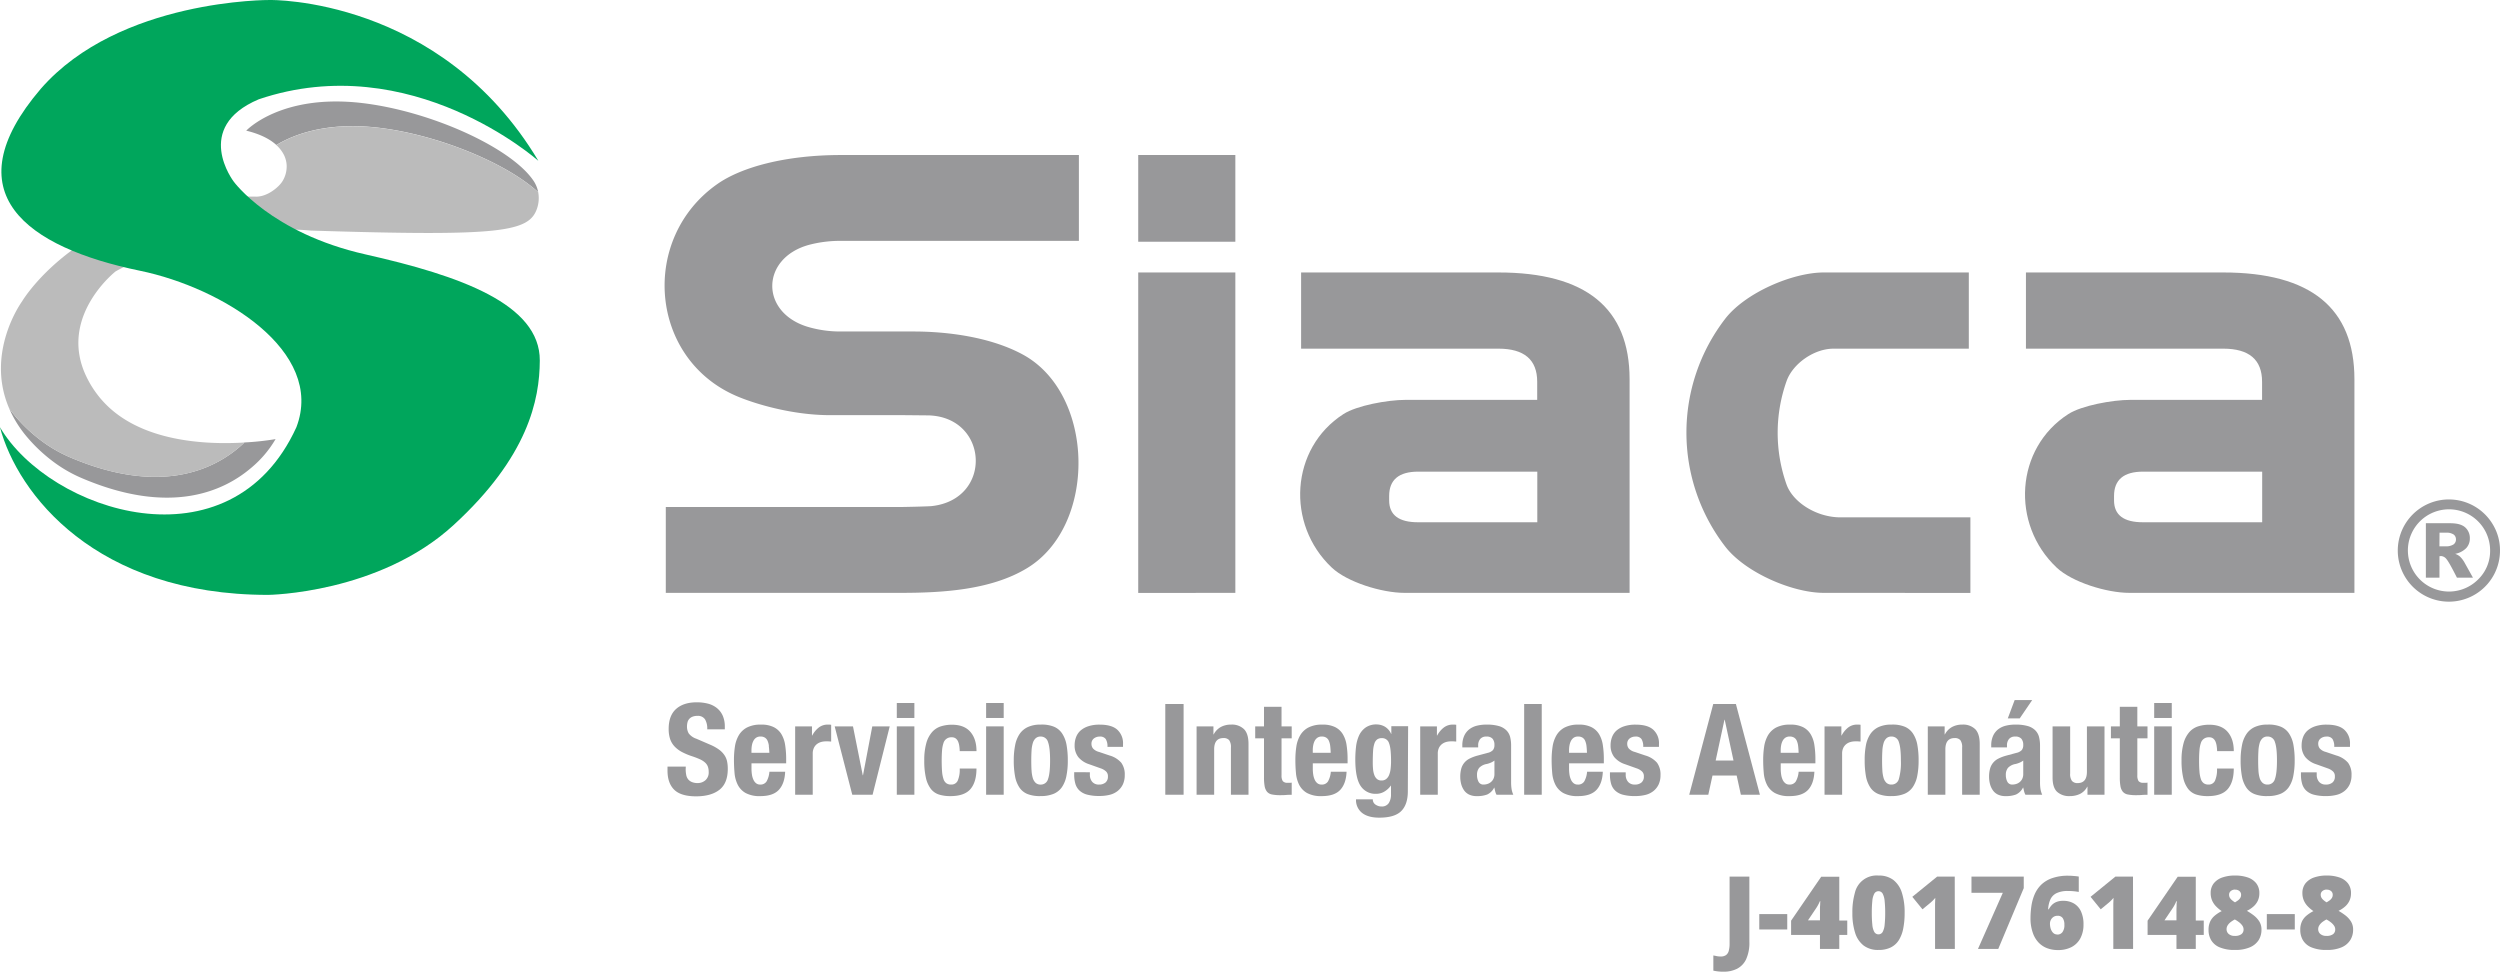 <svg xmlns="http://www.w3.org/2000/svg" viewBox="0 0 1137.74 442.21"><defs><style>.cls-1{fill:#98989a;}.cls-2{fill:#bbb;}.cls-3{fill:#00a65c;}</style></defs><g id="Layer_2" data-name="Layer 2"><g id="Layer_1-2" data-name="Layer 1"><path class="cls-1" d="M244.93,87.46c-14.41-13.23-45.61-26.18-72.81-29.36-23.72-2.76-38.68,3.25-46.35,7.89-2.77-2.54-7.08-4.91-13.71-6.53,0,0,15.72-16.87,52.61-12.58,31.19,3.64,67.65,20.16,78,35.19A13.94,13.94,0,0,1,244.93,87.46Z"/><path class="cls-1" d="M125.42,199.83a49.56,49.56,0,0,1-11,13c-12.56,10.77-36.71,21.83-76.63,5a62.54,62.54,0,0,1-14.13-8.16A72.26,72.26,0,0,1,12.6,199.23a52,52,0,0,1-8.44-13.4c.93,1.32,2,2.63,3.09,3.95A72.26,72.26,0,0,0,18.32,200.2a62.92,62.92,0,0,0,14.13,8.16c39.92,16.84,64.07,5.78,76.63-5,.76-.66,1.48-1.31,2.15-2A122,122,0,0,0,125.42,199.83Z"/><path class="cls-2" d="M244.44,94.77c-3.63,10.79-15.78,12.93-102.93,10.16-49.18-4.3-88.9,18.58-88.9,18.58s-25,19.57-14.26,45.73a46.39,46.39,0,0,0,5.95,10.3c.75,1,1.52,1.94,2.35,2.84,16.7,18.69,46.81,20.09,64.58,19-.67.65-1.39,1.3-2.15,2-12.56,10.77-36.71,21.83-76.63,5a62.92,62.92,0,0,1-14.13-8.16A72.26,72.26,0,0,1,7.25,189.78c-1.13-1.32-2.16-2.63-3.09-3.95-11-25.55,5.84-48.61,5.84-48.61S38.6,88.34,116.64,89.49c5.14,0,10.28-4.37,11.9-7a12.78,12.78,0,0,0,1.91-7.37v0a12.1,12.1,0,0,0-1.11-4.38,15.37,15.37,0,0,0-3.57-4.7c7.67-4.64,22.63-10.65,46.35-7.89,24.22,2.83,51.61,13.41,67.49,25a59.92,59.92,0,0,1,5.32,4.33A14.56,14.56,0,0,1,244.44,94.77Z"/><path class="cls-3" d="M245,73.19s-57.8-51.5-127.24-28C87.48,58,106.35,82.62,106.35,82.62s16.93,23.46,60,33.16,79.44,22.59,79.31,48.32c-.08,17.76-5.27,43.74-39.29,74.9s-84.33,31.73-84.33,31.73c-78.62,0-114-46-122.07-76.33,22.58,38.47,104.92,65.75,134.93,0,13.16-34.59-33.73-63.47-71.18-71.18C12.11,112.57-22.07,87.91,18.58,40.39,54.32-.57,122.85,0,122.85,0S200.4-1.43,245,73.19Z"/><path class="cls-1" d="M303,269.81V230.74H409.62c1.4,0,12.7-.24,14.39-.42,27.92-3.08,26-40.53-1.47-41.28-.81,0-11.34-.11-12.06-.11h-32.8c-17.61,0-34.94-5.4-42.8-8.83-39.46-17.21-43.67-71.66-8.41-96.35,11-7.71,31-13.2,56.32-13.2H491v39.07H382.79a55.4,55.4,0,0,0-14.65,1.82c-21.82,6-22.38,30.49-.8,37.22a51.91,51.91,0,0,0,15.45,2.2h32.8c16,0,35.42,2.61,49.94,10.52,32.88,17.9,33.89,77.85,1.84,97.21-16.5,10-38.72,11.22-57.75,11.22Z"/><path class="cls-1" d="M518,110V70.55H562.2V110Zm0,159.85V124H562.2V269.81Z"/><path class="cls-1" d="M830,269.81c-14.22,0-35.69-9.2-44.86-21.07a84.94,84.94,0,0,1,0-103.68C794.34,133.19,815.81,124,830,124h66v34.68H834.4c-8.85,0-18.5,6.83-21.32,14.71a70.5,70.5,0,0,0-.05,47.06c2.82,8,13.46,15,24.62,15h59.07v34.39Z"/><path class="cls-1" d="M639.2,269.81c-10.38,0-26.13-4.9-33.13-11.52-20.92-19.75-18.88-54.27,5.32-69.84,6-3.89,20.13-6.47,28.18-6.47h60v-8.25q0-15.06-17.68-15.06H592.13V124h89.81q59.67,0,59.68,48.61v97.21Zm60.42-55.17H645.46q-13.26,0-13.26,11.09v2q0,10,13.26,9.95h54.16Z"/><path class="cls-1" d="M969.09,269.81c-10.38,0-26.13-4.9-33.13-11.52C915,238.54,917.08,204,941.28,188.45c6-3.89,20.13-6.47,28.18-6.47h60v-8.25q0-15.06-17.68-15.06H922V124h89.81q59.67,0,59.68,48.61v97.21Zm60.42-55.17H975.35q-13.26,0-13.26,11.09v2q0,10,13.26,9.95h54.16Z"/><path class="cls-1" d="M312.05,350a13.31,13.31,0,0,0,.24,2.63,4.57,4.57,0,0,0,.86,2,4.27,4.27,0,0,0,1.71,1.27,6.76,6.76,0,0,0,2.69.47,5.32,5.32,0,0,0,3.44-1.25,4.66,4.66,0,0,0,1.53-3.84,6.64,6.64,0,0,0-.38-2.4,4.66,4.66,0,0,0-1.24-1.82,9.08,9.08,0,0,0-2.28-1.48,35.54,35.54,0,0,0-3.5-1.36,29.64,29.64,0,0,1-4.8-2,12.82,12.82,0,0,1-3.38-2.57,9.31,9.31,0,0,1-2-3.41,14.58,14.58,0,0,1-.63-4.49q0-6.12,3.41-9.13t9.37-3a20.05,20.05,0,0,1,5.11.61,10.77,10.77,0,0,1,4.05,2,9.3,9.3,0,0,1,2.66,3.47,12.19,12.19,0,0,1,.95,5.06v1.16h-8a8.22,8.22,0,0,0-1-4.54,3.83,3.83,0,0,0-3.47-1.59,5.79,5.79,0,0,0-2.31.41,3.74,3.74,0,0,0-1.47,1.07,3.54,3.54,0,0,0-.75,1.53,7.56,7.56,0,0,0-.21,1.79,6,6,0,0,0,.81,3.21,7.24,7.24,0,0,0,3.47,2.4l6.42,2.77a20,20,0,0,1,3.87,2.17,10.2,10.2,0,0,1,2.4,2.43,8.05,8.05,0,0,1,1.25,2.86,16.14,16.14,0,0,1,.34,3.47q0,6.54-3.78,9.51t-10.56,3q-7.05,0-10.09-3.06t-3-8.79v-1.68h8.32Z"/><path class="cls-1" d="M342,349.82a18.11,18.11,0,0,0,.2,2.69,8.46,8.46,0,0,0,.67,2.31,4.21,4.21,0,0,0,1.21,1.62,2.82,2.82,0,0,0,1.85.61,3.24,3.24,0,0,0,2.95-1.45,10.54,10.54,0,0,0,1.27-4.39h7.17c-.15,3.62-1.12,6.38-2.89,8.27s-4.57,2.83-8.38,2.83a13.31,13.31,0,0,1-6.77-1.44,9,9,0,0,1-3.58-3.82,14.76,14.76,0,0,1-1.42-5.32c-.17-2-.26-3.93-.26-5.9a40.39,40.39,0,0,1,.43-6,14.52,14.52,0,0,1,1.74-5.15,9.4,9.4,0,0,1,3.73-3.58,13.43,13.43,0,0,1,6.47-1.33,12.49,12.49,0,0,1,5.7,1.13,8.61,8.61,0,0,1,3.5,3.18,13.45,13.45,0,0,1,1.73,5,41.56,41.56,0,0,1,.46,6.5v1.8H342Zm7.92-10.38a8.25,8.25,0,0,0-.61-2.31,3.15,3.15,0,0,0-1.21-1.44,3.68,3.68,0,0,0-2-.5,3.41,3.41,0,0,0-2,.55,3.89,3.89,0,0,0-1.24,1.45,7,7,0,0,0-.67,2,12.68,12.68,0,0,0-.2,2.2v1.21h8.15C350.06,341.4,350,340.35,349.87,339.44Z"/><path class="cls-1" d="M369.53,330.57v4.16h.11a11.37,11.37,0,0,1,2.95-3.61,6.63,6.63,0,0,1,4.22-1.36l.73,0,.72.08v7.64l-1.24-.09c-.41,0-.82,0-1.25,0a7.85,7.85,0,0,0-2.08.29,5.61,5.61,0,0,0-1.91.95,4.77,4.77,0,0,0-1.38,1.74,5.92,5.92,0,0,0-.53,2.63v18.68h-8V330.57Z"/><path class="cls-1" d="M404.91,330.57l-7.8,31.11h-9.25l-8-31.11h8.33l4.45,22.26h.11l4.22-22.26Z"/><path class="cls-1" d="M416.13,319.93v6.82h-8v-6.82Zm0,10.64v31.11h-8V330.57Z"/><path class="cls-1" d="M436.57,339.53a8,8,0,0,0-.52-2,3.63,3.63,0,0,0-1.07-1.44,2.89,2.89,0,0,0-1.85-.55,3.66,3.66,0,0,0-3.76,2.63,13.68,13.68,0,0,0-.64,3.3c-.11,1.33-.17,2.9-.17,4.71s.06,3.58.17,4.94a14.31,14.31,0,0,0,.64,3.39,3.86,3.86,0,0,0,1.3,1.93,3.57,3.57,0,0,0,2.17.61,3.12,3.12,0,0,0,3-1.73,12.57,12.57,0,0,0,.92-5.56h7.63q0,6.14-2.74,9.34t-9.11,3.21a17,17,0,0,1-5.23-.72,7.56,7.56,0,0,1-3.7-2.6,12.87,12.87,0,0,1-2.23-5,34.58,34.58,0,0,1-.75-7.84,28.6,28.6,0,0,1,.93-7.95,12.77,12.77,0,0,1,2.6-5,8.93,8.93,0,0,1,4-2.63,16.38,16.38,0,0,1,5.09-.75q5.55,0,8.35,3.24c1.87,2.16,2.8,5.08,2.8,8.78h-7.63A18.37,18.37,0,0,0,436.57,339.53Z"/><path class="cls-1" d="M456.78,319.93v6.82h-8v-6.82Zm0,10.64v31.11h-8V330.57Z"/><path class="cls-1" d="M462,339.07a13.63,13.63,0,0,1,2.08-5.12,9.18,9.18,0,0,1,3.79-3.12,13.67,13.67,0,0,1,5.75-1.07,14.73,14.73,0,0,1,6,.95,8.33,8.33,0,0,1,3.75,3.1,13.74,13.74,0,0,1,2,5.14,39.68,39.68,0,0,1,.58,7.17,34.62,34.62,0,0,1-.64,7.06,13.58,13.58,0,0,1-2.08,5.11,8.64,8.64,0,0,1-3.79,3,15,15,0,0,1-5.75,1,15.33,15.33,0,0,1-6-.9,8,8,0,0,1-3.75-3,13.59,13.59,0,0,1-2-5.15,38.76,38.76,0,0,1-.58-7.14A34.45,34.45,0,0,1,462,339.07Zm7.46,11.45A14.84,14.84,0,0,0,470,354a5,5,0,0,0,1.3,2.25,3.25,3.25,0,0,0,2.31.81,3.37,3.37,0,0,0,3.35-2.54c.62-1.7.93-4.49.93-8.39s-.31-6.69-.93-8.38a3.37,3.37,0,0,0-3.35-2.55,3.25,3.25,0,0,0-2.31.81,4.93,4.93,0,0,0-1.3,2.26,14.75,14.75,0,0,0-.55,3.47c-.08,1.35-.12,2.81-.12,4.39S469.36,349.17,469.44,350.52Z"/><path class="cls-1" d="M496,352.54a4.81,4.81,0,0,0,1.07,3.27,3.84,3.84,0,0,0,3.09,1.24,4.42,4.42,0,0,0,2.95-.93,3.42,3.42,0,0,0,1.1-2.77,2.9,2.9,0,0,0-.87-2.28,6.61,6.61,0,0,0-2-1.25l-5.61-2a10.65,10.65,0,0,1-5-3.27,8.47,8.47,0,0,1-1.67-5.4,10.36,10.36,0,0,1,.63-3.62,7.62,7.62,0,0,1,2-3,10.14,10.14,0,0,1,3.55-2,16.13,16.13,0,0,1,5.24-.75q5.43,0,8,2.31a8.27,8.27,0,0,1,2.6,6.54v1.27H504a6.28,6.28,0,0,0-.78-3.56,3.1,3.1,0,0,0-2.74-1.13,4.28,4.28,0,0,0-2.63.84,3,3,0,0,0-1.13,2.52,3.31,3.31,0,0,0,.72,2.08,5.51,5.51,0,0,0,2.75,1.56l4.8,1.62a11,11,0,0,1,5.32,3.32,9,9,0,0,1,1.56,5.58A9.89,9.89,0,0,1,511,357a8.45,8.45,0,0,1-2.4,3,9.39,9.39,0,0,1-3.64,1.73,19.33,19.33,0,0,1-4.66.52,20.92,20.92,0,0,1-5.58-.63,8.19,8.19,0,0,1-3.52-1.91,6.8,6.8,0,0,1-1.82-3.1,14.66,14.66,0,0,1-.52-4.07v-1.1H496Z"/><path class="cls-1" d="M530.32,320.39h8.33v41.29h-8.33Z"/><path class="cls-1" d="M552.23,330.57v3.64h.12a8.08,8.08,0,0,1,3.29-3.38,9.67,9.67,0,0,1,4.63-1.07,7.88,7.88,0,0,1,5.87,2.08c1.37,1.39,2.05,3.64,2.05,6.77v23.07h-8V340.22a5.34,5.34,0,0,0-.81-3.38,3.26,3.26,0,0,0-2.6-.95q-4.21,0-4.22,5.14v20.65h-8V330.57Z"/><path class="cls-1" d="M583.22,321.66v8.91h4.63V336h-4.63v16.83a4.79,4.79,0,0,0,.55,2.63,2.68,2.68,0,0,0,2.29.78c.31,0,.61,0,.92,0s.6,0,.87-.09v5.56c-.89,0-1.74,0-2.57.08s-1.71.09-2.63.09a18.58,18.58,0,0,1-3.79-.32,3.89,3.89,0,0,1-2.26-1.27,5.6,5.6,0,0,1-1.07-2.52,22.4,22.4,0,0,1-.29-3.93V336h-4v-5.43h4v-8.91Z"/><path class="cls-1" d="M597.45,349.82a16.86,16.86,0,0,0,.2,2.69,8.83,8.83,0,0,0,.66,2.31,4.33,4.33,0,0,0,1.22,1.62,2.82,2.82,0,0,0,1.85.61,3.24,3.24,0,0,0,3-1.45,10.69,10.69,0,0,0,1.27-4.39h7.17c-.15,3.62-1.12,6.38-2.89,8.27s-4.57,2.83-8.39,2.83a13.29,13.29,0,0,1-6.76-1.44,9.08,9.08,0,0,1-3.59-3.82,15,15,0,0,1-1.41-5.32c-.18-2-.26-3.93-.26-5.9a40.39,40.39,0,0,1,.43-6,14.52,14.52,0,0,1,1.74-5.15,9.4,9.4,0,0,1,3.73-3.58,13.4,13.4,0,0,1,6.47-1.33,12.52,12.52,0,0,1,5.7,1.13,8.52,8.52,0,0,1,3.49,3.18,13.28,13.28,0,0,1,1.74,5,41.56,41.56,0,0,1,.46,6.5v1.8H597.45Zm7.92-10.38a8.25,8.25,0,0,0-.61-2.31,3.15,3.15,0,0,0-1.21-1.44,3.68,3.68,0,0,0-2-.5,3.41,3.41,0,0,0-2,.55,4,4,0,0,0-1.25,1.45,7.28,7.28,0,0,0-.66,2,11.77,11.77,0,0,0-.2,2.2v1.21h8.15C605.56,341.4,605.48,340.35,605.37,339.44Z"/><path class="cls-1" d="M640.7,360.11c0,4-1,7-3,9s-5.31,3-10,3q-5.09,0-7.83-2.17a7.39,7.39,0,0,1-2.75-6.16h7.64a2.76,2.76,0,0,0,1.21,2.38,5.36,5.36,0,0,0,1.24.63,4.19,4.19,0,0,0,1.42.23,3.7,3.7,0,0,0,3.41-1.56,7.09,7.09,0,0,0,1-3.87v-4.11H633a9.51,9.51,0,0,1-3,2.78,7.17,7.17,0,0,1-3.67,1,8,8,0,0,1-7.14-3.62q-2.4-3.6-2.4-12.11a50.27,50.27,0,0,1,.32-5.55,17.19,17.19,0,0,1,1.33-5.12,9.18,9.18,0,0,1,3-3.73,8.45,8.45,0,0,1,5.17-1.44,7.64,7.64,0,0,1,3.47.92,7,7,0,0,1,3,3.36h.11v-3.47h7.64Zm-15.82-9.94a10,10,0,0,0,.58,2.57,4.43,4.43,0,0,0,1.21,1.79,3.06,3.06,0,0,0,2.06.67,3.27,3.27,0,0,0,2.11-.67,4.45,4.45,0,0,0,1.33-1.82,10.52,10.52,0,0,0,.69-2.8,28.81,28.81,0,0,0,.2-3.62c0-3.77-.29-6.45-.89-8a3.28,3.28,0,0,0-3.27-2.37,3.57,3.57,0,0,0-2.14.58,3.76,3.76,0,0,0-1.27,1.87,13.43,13.43,0,0,0-.61,3.47c-.09,1.45-.14,3.21-.14,5.29C624.74,348.18,624.79,349.21,624.88,350.17Z"/><path class="cls-1" d="M653.94,330.57v4.16h.11a11.37,11.37,0,0,1,3-3.61,6.63,6.63,0,0,1,4.22-1.36l.73,0,.72.08v7.64l-1.25-.09c-.4,0-.81,0-1.24,0a7.85,7.85,0,0,0-2.08.29,5.61,5.61,0,0,0-1.91.95,4.9,4.9,0,0,0-1.39,1.74,6.07,6.07,0,0,0-.52,2.63v18.68h-8V330.57Z"/><path class="cls-1" d="M665.5,339.36a10.5,10.5,0,0,1,.87-4.54,7.91,7.91,0,0,1,2.34-2.95,9.34,9.34,0,0,1,3.47-1.62,17.62,17.62,0,0,1,4.25-.49,19.78,19.78,0,0,1,5.78.69,7.83,7.83,0,0,1,3.41,2,6.62,6.62,0,0,1,1.65,3,16.1,16.1,0,0,1,.43,3.85v16.36a21.17,21.17,0,0,0,.21,3.41,11.53,11.53,0,0,0,.78,2.61h-7.64a6.66,6.66,0,0,1-.6-1.59c-.14-.56-.26-1.11-.38-1.65H680a6.8,6.8,0,0,1-3.21,3.15,13,13,0,0,1-4.72.72,7.83,7.83,0,0,1-3.52-.72,5.85,5.85,0,0,1-2.31-2,8.85,8.85,0,0,1-1.28-2.86,12.71,12.71,0,0,1-.4-3.15,13.65,13.65,0,0,1,.46-3.79,7.23,7.23,0,0,1,1.42-2.71,7.46,7.46,0,0,1,2.43-1.88,18.66,18.66,0,0,1,3.55-1.33l4.51-1.22a4.81,4.81,0,0,0,2.49-1.27,3.56,3.56,0,0,0,.69-2.37,4.25,4.25,0,0,0-.84-2.8,3.51,3.51,0,0,0-2.86-1,3.42,3.42,0,0,0-2.77,1.1,4.44,4.44,0,0,0-.93,2.95v.87H665.5Zm12.84,7.77a10.85,10.85,0,0,1-1.68.55,6.14,6.14,0,0,0-3.47,1.74,4.91,4.91,0,0,0-1,3.29,6.36,6.36,0,0,0,.69,3.07,2.44,2.44,0,0,0,2.32,1.27,5.86,5.86,0,0,0,1.67-.26,4.51,4.51,0,0,0,1.59-.84,4.26,4.26,0,0,0,1.19-1.5,4.86,4.86,0,0,0,.46-2.2v-6.13A7,7,0,0,1,678.34,347.13Z"/><path class="cls-1" d="M701.64,320.39v41.29h-8V320.39Z"/><path class="cls-1" d="M714.07,349.82a18.11,18.11,0,0,0,.2,2.69,8.83,8.83,0,0,0,.67,2.31,4.21,4.21,0,0,0,1.21,1.62,2.82,2.82,0,0,0,1.85.61,3.24,3.24,0,0,0,3-1.45,10.54,10.54,0,0,0,1.27-4.39h7.17c-.15,3.62-1.12,6.38-2.89,8.27s-4.57,2.83-8.38,2.83a13.31,13.31,0,0,1-6.77-1.44,9,9,0,0,1-3.58-3.82,14.76,14.76,0,0,1-1.42-5.32c-.17-2-.26-3.93-.26-5.9a40.39,40.39,0,0,1,.43-6,14.52,14.52,0,0,1,1.74-5.15,9.4,9.4,0,0,1,3.73-3.58,13.43,13.43,0,0,1,6.47-1.33,12.49,12.49,0,0,1,5.7,1.13,8.61,8.61,0,0,1,3.5,3.18,13.45,13.45,0,0,1,1.73,5,41.56,41.56,0,0,1,.46,6.5v1.8H714.07ZM722,339.44a8.25,8.25,0,0,0-.61-2.31,3.15,3.15,0,0,0-1.21-1.44,3.68,3.68,0,0,0-2-.5,3.41,3.41,0,0,0-2,.55,3.89,3.89,0,0,0-1.24,1.45,7.29,7.29,0,0,0-.67,2,12.68,12.68,0,0,0-.2,2.2v1.21h8.15C722.18,341.4,722.11,340.35,722,339.44Z"/><path class="cls-1" d="M739.86,352.54a4.81,4.81,0,0,0,1.07,3.27,3.84,3.84,0,0,0,3.09,1.24,4.42,4.42,0,0,0,3-.93,3.42,3.42,0,0,0,1.1-2.77,2.9,2.9,0,0,0-.87-2.28,6.61,6.61,0,0,0-2-1.25l-5.61-2a10.65,10.65,0,0,1-5-3.27,8.47,8.47,0,0,1-1.67-5.4,10.36,10.36,0,0,1,.63-3.62,7.62,7.62,0,0,1,2-3,10.14,10.14,0,0,1,3.55-2,16.13,16.13,0,0,1,5.24-.75q5.43,0,8,2.31a8.27,8.27,0,0,1,2.6,6.54v1.27h-7.17a6.37,6.37,0,0,0-.78-3.56,3.1,3.1,0,0,0-2.74-1.13,4.28,4.28,0,0,0-2.63.84,3,3,0,0,0-1.13,2.52,3.31,3.31,0,0,0,.72,2.08,5.51,5.51,0,0,0,2.75,1.56l4.8,1.62a11,11,0,0,1,5.32,3.32,9,9,0,0,1,1.56,5.58,9.89,9.89,0,0,1-.87,4.31,8.45,8.45,0,0,1-2.4,3,9.39,9.39,0,0,1-3.64,1.73,19.33,19.33,0,0,1-4.66.52,20.92,20.92,0,0,1-5.58-.63,8.19,8.19,0,0,1-3.52-1.91,6.8,6.8,0,0,1-1.82-3.1,14.66,14.66,0,0,1-.52-4.07v-1.1h7.17Z"/><path class="cls-1" d="M790,320.39l10.93,41.29h-8.67l-1.91-8.74h-11l-1.91,8.74h-8.68l10.93-41.29Zm-1.09,25.73-4-18.56h-.12l-4,18.56Z"/><path class="cls-1" d="M810.4,349.82a16.86,16.86,0,0,0,.2,2.69,8.46,8.46,0,0,0,.66,2.31,4.33,4.33,0,0,0,1.22,1.62,2.81,2.81,0,0,0,1.85.61,3.24,3.24,0,0,0,2.95-1.45,10.69,10.69,0,0,0,1.27-4.39h7.17q-.24,5.43-2.89,8.27c-1.78,1.89-4.57,2.83-8.39,2.83a13.29,13.29,0,0,1-6.76-1.44,9,9,0,0,1-3.59-3.82,15,15,0,0,1-1.41-5.32c-.18-2-.26-3.93-.26-5.9a40.39,40.39,0,0,1,.43-6,14.71,14.71,0,0,1,1.73-5.15,9.53,9.53,0,0,1,3.73-3.58,13.47,13.47,0,0,1,6.48-1.33,12.52,12.52,0,0,1,5.7,1.13,8.58,8.58,0,0,1,3.49,3.18,13.28,13.28,0,0,1,1.74,5,41.56,41.56,0,0,1,.46,6.5v1.8H810.4Zm7.92-10.38a8.25,8.25,0,0,0-.61-2.31,3.15,3.15,0,0,0-1.21-1.44,3.68,3.68,0,0,0-2-.5,3.41,3.41,0,0,0-2,.55,4,4,0,0,0-1.25,1.45,7,7,0,0,0-.66,2,11.77,11.77,0,0,0-.2,2.2v1.21h8.15C818.51,341.4,818.43,340.35,818.32,339.44Z"/><path class="cls-1" d="M838,330.57v4.16h.11a11.24,11.24,0,0,1,2.95-3.61,6.61,6.61,0,0,1,4.22-1.36l.72,0,.73.08v7.64l-1.25-.09c-.4,0-.82,0-1.24,0a7.85,7.85,0,0,0-2.08.29,5.52,5.52,0,0,0-1.91.95,4.9,4.9,0,0,0-1.39,1.74,6.07,6.07,0,0,0-.52,2.63v18.68h-8V330.57Z"/><path class="cls-1" d="M849.19,339.07a13.79,13.79,0,0,1,2.08-5.12,9.25,9.25,0,0,1,3.79-3.12,13.7,13.7,0,0,1,5.75-1.07,14.7,14.7,0,0,1,6,.95,8.41,8.41,0,0,1,3.76,3.1,13.73,13.73,0,0,1,2,5.14,38.79,38.79,0,0,1,.58,7.17,35.4,35.4,0,0,1-.63,7.06,13.58,13.58,0,0,1-2.09,5.11,8.61,8.61,0,0,1-3.78,3,15,15,0,0,1-5.76,1,15.25,15.25,0,0,1-5.95-.9,8,8,0,0,1-3.76-3,13.75,13.75,0,0,1-2-5.15,39.72,39.72,0,0,1-.57-7.14A35.22,35.22,0,0,1,849.19,339.07Zm7.46,11.45a15.38,15.38,0,0,0,.55,3.47,5,5,0,0,0,1.3,2.25,3.25,3.25,0,0,0,2.31.81,3.39,3.39,0,0,0,3.36-2.54,27.24,27.24,0,0,0,.92-8.39c0-3.89-.31-6.69-.92-8.38a3.39,3.39,0,0,0-3.36-2.55,3.25,3.25,0,0,0-2.31.81,4.93,4.93,0,0,0-1.3,2.26,15.29,15.29,0,0,0-.55,3.47c-.08,1.35-.12,2.81-.12,4.39S856.57,349.17,856.65,350.52Z"/><path class="cls-1" d="M885,330.57v3.64h.12a8.08,8.08,0,0,1,3.29-3.38,9.67,9.67,0,0,1,4.63-1.07,7.88,7.88,0,0,1,5.87,2.08c1.37,1.39,2.05,3.64,2.05,6.77v23.07h-8V340.22a5.34,5.34,0,0,0-.81-3.38,3.26,3.26,0,0,0-2.6-.95q-4.21,0-4.22,5.14v20.65h-8V330.57Z"/><path class="cls-1" d="M906.2,339.36a10.5,10.5,0,0,1,.87-4.54,7.91,7.91,0,0,1,2.34-2.95,9.34,9.34,0,0,1,3.47-1.62,17.62,17.62,0,0,1,4.25-.49,19.78,19.78,0,0,1,5.78.69,7.83,7.83,0,0,1,3.41,2,6.62,6.62,0,0,1,1.65,3,16.08,16.08,0,0,1,.44,3.85v16.36a21.39,21.39,0,0,0,.2,3.41,11.53,11.53,0,0,0,.78,2.61h-7.63a6.69,6.69,0,0,1-.61-1.59c-.14-.56-.26-1.11-.38-1.65h-.11a6.8,6.8,0,0,1-3.21,3.15,13,13,0,0,1-4.71.72,7.85,7.85,0,0,1-3.53-.72,5.85,5.85,0,0,1-2.31-2,8.85,8.85,0,0,1-1.28-2.86,12.71,12.71,0,0,1-.4-3.15,13.65,13.65,0,0,1,.46-3.79,7.23,7.23,0,0,1,1.42-2.71,7.46,7.46,0,0,1,2.43-1.88,18.92,18.92,0,0,1,3.55-1.33l4.51-1.22a4.81,4.81,0,0,0,2.49-1.27,3.56,3.56,0,0,0,.69-2.37,4.25,4.25,0,0,0-.84-2.8,3.5,3.5,0,0,0-2.86-1,3.42,3.42,0,0,0-2.77,1.1,4.44,4.44,0,0,0-.93,2.95v.87H906.2ZM919,347.13a10.85,10.85,0,0,1-1.68.55,6.17,6.17,0,0,0-3.47,1.74,4.91,4.91,0,0,0-1,3.29,6.25,6.25,0,0,0,.7,3.07,2.41,2.41,0,0,0,2.31,1.27,5.86,5.86,0,0,0,1.67-.26,4.51,4.51,0,0,0,1.59-.84,4.26,4.26,0,0,0,1.19-1.5,4.86,4.86,0,0,0,.46-2.2v-6.13A7,7,0,0,1,919,347.13Zm5.84-28.53-5.67,8.33h-5.43l3.12-8.33Z"/><path class="cls-1" d="M949.91,358a7.54,7.54,0,0,1-3.29,3.3,10.54,10.54,0,0,1-4.63,1,8.09,8.09,0,0,1-5.87-2q-2.05-2-2-6.68V330.57h8V352a5.3,5.3,0,0,0,.81,3.38,3.23,3.23,0,0,0,2.6,1q4.21,0,4.22-5.15V330.57h8v31.11H950V358Z"/><path class="cls-1" d="M972.69,321.66v8.91h4.63V336h-4.63v16.83a4.79,4.79,0,0,0,.55,2.63,2.68,2.68,0,0,0,2.29.78c.31,0,.61,0,.92,0s.6,0,.87-.09v5.56c-.89,0-1.74,0-2.57.08s-1.71.09-2.63.09a18.58,18.58,0,0,1-3.79-.32,3.89,3.89,0,0,1-2.26-1.27,5.6,5.6,0,0,1-1.07-2.52,22.52,22.52,0,0,1-.28-3.93V336h-4.05v-5.43h4.05v-8.91Z"/><path class="cls-1" d="M988.36,319.93v6.82h-8v-6.82Zm0,10.64v31.11h-8V330.57Z"/><path class="cls-1" d="M1008.8,339.53a8,8,0,0,0-.52-2,3.63,3.63,0,0,0-1.07-1.44,2.87,2.87,0,0,0-1.85-.55,3.66,3.66,0,0,0-3.76,2.63,13.25,13.25,0,0,0-.63,3.3q-.18,2-.18,4.71c0,1.93.06,3.58.18,4.94a13.87,13.87,0,0,0,.63,3.39,3.92,3.92,0,0,0,1.3,1.93,3.59,3.59,0,0,0,2.17.61,3.12,3.12,0,0,0,2.95-1.73,12.41,12.41,0,0,0,.93-5.56h7.63q0,6.14-2.75,9.34t-9.1,3.21a17.1,17.1,0,0,1-5.24-.72,7.65,7.65,0,0,1-3.7-2.6,13,13,0,0,1-2.22-5,34.51,34.51,0,0,1-.76-7.84,28.6,28.6,0,0,1,.93-7.95,12.9,12.9,0,0,1,2.6-5,9,9,0,0,1,4-2.63,16.43,16.43,0,0,1,5.09-.75q5.55,0,8.35,3.24c1.87,2.16,2.81,5.08,2.81,8.78H1009A16.56,16.56,0,0,0,1008.8,339.53Z"/><path class="cls-1" d="M1020.34,339.07a13.47,13.47,0,0,1,2.08-5.12,9.12,9.12,0,0,1,3.79-3.12,13.67,13.67,0,0,1,5.75-1.07,14.65,14.65,0,0,1,6,.95,8.36,8.36,0,0,1,3.76,3.1,13.74,13.74,0,0,1,2,5.14,39.68,39.68,0,0,1,.58,7.17,35.35,35.35,0,0,1-.64,7.06,13.58,13.58,0,0,1-2.08,5.11,8.7,8.7,0,0,1-3.79,3,15,15,0,0,1-5.75,1,15.3,15.3,0,0,1-6-.9,8,8,0,0,1-3.76-3,13.58,13.58,0,0,1-2-5.15,38.76,38.76,0,0,1-.58-7.14A34.45,34.45,0,0,1,1020.34,339.07Zm7.46,11.45a15.43,15.43,0,0,0,.54,3.47,5,5,0,0,0,1.31,2.25,3.22,3.22,0,0,0,2.31.81,3.37,3.37,0,0,0,3.35-2.54c.62-1.7.93-4.49.93-8.39s-.31-6.69-.93-8.38a3.37,3.37,0,0,0-3.35-2.55,3.22,3.22,0,0,0-2.31.81,4.94,4.94,0,0,0-1.31,2.26,15.33,15.33,0,0,0-.54,3.47c-.08,1.35-.12,2.81-.12,4.39S1027.72,349.17,1027.8,350.52Z"/><path class="cls-1" d="M1054.33,352.54a4.86,4.86,0,0,0,1.07,3.27,3.87,3.87,0,0,0,3.1,1.24,4.44,4.44,0,0,0,3-.93,3.41,3.41,0,0,0,1.09-2.77,2.9,2.9,0,0,0-.86-2.28,6.65,6.65,0,0,0-2-1.25l-5.6-2a10.65,10.65,0,0,1-5-3.27,8.41,8.41,0,0,1-1.67-5.4,10.36,10.36,0,0,1,.63-3.62,7.62,7.62,0,0,1,2-3,10.14,10.14,0,0,1,3.55-2,16.1,16.1,0,0,1,5.23-.75q5.45,0,8,2.31a8.27,8.27,0,0,1,2.6,6.54v1.27h-7.17a6.37,6.37,0,0,0-.78-3.56,3.1,3.1,0,0,0-2.74-1.13,4.26,4.26,0,0,0-2.63.84,2.92,2.92,0,0,0-1.13,2.52,3.31,3.31,0,0,0,.72,2.08,5.51,5.51,0,0,0,2.75,1.56l4.8,1.62a11,11,0,0,1,5.32,3.32,9,9,0,0,1,1.56,5.58,9.89,9.89,0,0,1-.87,4.31,8.45,8.45,0,0,1-2.4,3,9.46,9.46,0,0,1-3.64,1.73,19.33,19.33,0,0,1-4.66.52,20.92,20.92,0,0,1-5.58-.63,8.13,8.13,0,0,1-3.52-1.91,6.8,6.8,0,0,1-1.82-3.1,14.65,14.65,0,0,1-.53-4.07v-1.1h7.17Z"/><path class="cls-1" d="M784.39,442.21a20.69,20.69,0,0,1-2.65-.14c-.76-.1-1.41-.21-2-.33v-6.92c.48.09,1,.19,1.53.31a8.83,8.83,0,0,0,1.76.17,4.1,4.1,0,0,0,2.49-.66,3.48,3.48,0,0,0,1.25-2,12.5,12.5,0,0,0,.36-3.26V398.93h9v29.72a17.88,17.88,0,0,1-1.49,7.93,9.26,9.26,0,0,1-4.12,4.3A13.37,13.37,0,0,1,784.39,442.21Z"/><path class="cls-1" d="M800.64,423v-7h12.73v7Z"/><path class="cls-1" d="M840.68,425.49h-3.63v6.38h-8.79v-6.38H815.12V419l13.7-20h8.23v19.92h3.63Zm-12.42-6.64V415c0-.35,0-.78,0-1.31s0-1,.06-1.59,0-1,.07-1.35a5.43,5.43,0,0,1,.05-.6h-.24c-.29.68-.55,1.24-.79,1.68s-.56,1-.95,1.57l-3.65,5.43Z"/><path class="cls-1" d="M866.79,415.44a36,36,0,0,1-.63,7.09,15.72,15.72,0,0,1-2,5.31,9.12,9.12,0,0,1-3.67,3.33,12.22,12.22,0,0,1-5.58,1.15,10.82,10.82,0,0,1-6.76-2,11.66,11.66,0,0,1-3.89-5.8,29,29,0,0,1-1.25-9.07,32,32,0,0,1,1.14-9.13,10.14,10.14,0,0,1,10.76-7.86,10.78,10.78,0,0,1,6.74,2,11.76,11.76,0,0,1,3.89,5.82A29.22,29.22,0,0,1,866.79,415.44Zm-14.94,0a50.78,50.78,0,0,0,.24,5.41,8.25,8.25,0,0,0,.9,3.28,2.2,2.2,0,0,0,3.8,0,8.6,8.6,0,0,0,.9-3.27,50.25,50.25,0,0,0,.25-5.42,51.13,51.13,0,0,0-.25-5.45,8.83,8.83,0,0,0-.9-3.3,2.18,2.18,0,0,0-3.8,0,8.47,8.47,0,0,0-.9,3.3A51.47,51.47,0,0,0,851.85,415.44Z"/><path class="cls-1" d="M889.64,431.87h-9V413.92q0-1.2,0-2.67c0-1,.06-1.85.1-2.63-.39.46-.75.86-1.09,1.19l-1,.93-3.74,3.08-4.62-5.68,11.31-9.21h8Z"/><path class="cls-1" d="M900.16,431.87l11.32-25.57H897.21v-7.37H921v5.25l-11.61,27.69Z"/><path class="cls-1" d="M924.07,418a39.46,39.46,0,0,1,.41-5.65,21.43,21.43,0,0,1,1.46-5.29,13.85,13.85,0,0,1,3-4.42,13.52,13.52,0,0,1,5-3,21.74,21.74,0,0,1,7.41-1.11q1,0,2.37.12c.93.07,1.7.16,2.32.27v7q-.93-.18-2.07-.3a25,25,0,0,0-2.82-.13,11.47,11.47,0,0,0-5.26,1,5.91,5.91,0,0,0-2.78,2.87,12.07,12.07,0,0,0-1,4.48h.27a8.63,8.63,0,0,1,1.44-2,6.13,6.13,0,0,1,2.08-1.37,7.87,7.87,0,0,1,3-.51,9.43,9.43,0,0,1,5,1.25,8.1,8.1,0,0,1,3.18,3.64,13.72,13.72,0,0,1,1.11,5.81,13.21,13.21,0,0,1-1.41,6.33,9.63,9.63,0,0,1-4,4,13.12,13.12,0,0,1-6.21,1.38,13.87,13.87,0,0,1-4.93-.85,10.47,10.47,0,0,1-3.94-2.63,12.08,12.08,0,0,1-2.61-4.48A19.55,19.55,0,0,1,924.07,418Zm12.22,7.32a2.84,2.84,0,0,0,2.3-1.08,5.28,5.28,0,0,0,.9-3.4,5.17,5.17,0,0,0-.74-3,2.68,2.68,0,0,0-2.37-1.07,3.22,3.22,0,0,0-1.87.53,3.52,3.52,0,0,0-1.18,1.34,3.78,3.78,0,0,0-.4,1.69,8,8,0,0,0,.19,1.76,5.31,5.31,0,0,0,.61,1.59,3.52,3.52,0,0,0,1,1.15A2.59,2.59,0,0,0,936.29,425.27Z"/><path class="cls-1" d="M970.76,431.87h-9V413.92q0-1.2,0-2.67c0-1,.06-1.85.1-2.63-.39.46-.75.86-1.09,1.19l-1,.93-3.74,3.08-4.62-5.68,11.31-9.21h8Z"/><path class="cls-1" d="M1002.92,425.49h-3.63v6.38H990.5v-6.38H977.36V419l13.7-20h8.23v19.92h3.63Zm-12.42-6.64V415c0-.35,0-.78,0-1.31l.06-1.59c0-.53,0-1,.07-1.35a5.43,5.43,0,0,1,.05-.6h-.25a17.51,17.51,0,0,1-.78,1.68c-.24.44-.56,1-.95,1.57l-3.65,5.43Z"/><path class="cls-1" d="M1017.22,398.45a17.27,17.27,0,0,1,5.74.88,8.34,8.34,0,0,1,3.86,2.67,7.13,7.13,0,0,1,1.4,4.5,7.82,7.82,0,0,1-.73,3.48,8.23,8.23,0,0,1-2,2.61,13,13,0,0,1-2.94,1.93,27.08,27.08,0,0,1,3.09,2.05,10.79,10.79,0,0,1,2.55,2.76,6.93,6.93,0,0,1,1,3.78,8.89,8.89,0,0,1-1.28,4.72,8.74,8.74,0,0,1-4,3.29,16.69,16.69,0,0,1-6.83,1.2,17.22,17.22,0,0,1-6.82-1.15,8.07,8.07,0,0,1-3.91-3.21,8.92,8.92,0,0,1-1.25-4.76,8.82,8.82,0,0,1,.77-3.88,8.06,8.06,0,0,1,2.13-2.68,16.37,16.37,0,0,1,3.09-2,16,16,0,0,1-2.52-2.1,9,9,0,0,1-1.83-2.68,8.33,8.33,0,0,1-.67-3.43,6.89,6.89,0,0,1,1.42-4.44,8.55,8.55,0,0,1,3.93-2.67A17.23,17.23,0,0,1,1017.22,398.45Zm-3.92,24.39a2.79,2.79,0,0,0,1,2.23,4,4,0,0,0,2.74.85,4.8,4.8,0,0,0,3-.77,2.6,2.6,0,0,0,1-2.13,3,3,0,0,0-.6-1.84,7,7,0,0,0-1.38-1.43,13.47,13.47,0,0,0-1.38-.95l-.61-.36a12.61,12.61,0,0,0-1.85,1.16,5.81,5.81,0,0,0-1.37,1.44A3.32,3.32,0,0,0,1013.3,422.84Zm3.88-18a3,3,0,0,0-1.92.64,2.11,2.11,0,0,0-.81,1.75,2.73,2.73,0,0,0,.35,1.34,4.18,4.18,0,0,0,1,1.13,7.84,7.84,0,0,0,1.34.95c.43-.25.86-.53,1.28-.83a4.07,4.07,0,0,0,1.06-1.09,2.57,2.57,0,0,0,.43-1.5,2.13,2.13,0,0,0-.8-1.75A2.89,2.89,0,0,0,1017.18,404.88Z"/><path class="cls-1" d="M1031.62,423v-7h12.73v7Z"/><path class="cls-1" d="M1058.93,398.45a17.27,17.27,0,0,1,5.74.88,8.34,8.34,0,0,1,3.86,2.67,7.13,7.13,0,0,1,1.4,4.5,8,8,0,0,1-.73,3.48,8.23,8.23,0,0,1-2,2.61,13,13,0,0,1-2.94,1.93,27.08,27.08,0,0,1,3.09,2.05,10.57,10.57,0,0,1,2.54,2.76,6.85,6.85,0,0,1,1,3.78,8.8,8.8,0,0,1-1.29,4.72,8.66,8.66,0,0,1-3.94,3.29,16.69,16.69,0,0,1-6.83,1.2,17.22,17.22,0,0,1-6.82-1.15,8.07,8.07,0,0,1-3.91-3.21,8.92,8.92,0,0,1-1.25-4.76,8.69,8.69,0,0,1,.77-3.88,8.06,8.06,0,0,1,2.13-2.68,16.37,16.37,0,0,1,3.09-2,16,16,0,0,1-2.52-2.1,9,9,0,0,1-1.83-2.68,8.33,8.33,0,0,1-.68-3.43,7,7,0,0,1,1.42-4.44,8.64,8.64,0,0,1,3.94-2.67A17.23,17.23,0,0,1,1058.93,398.45ZM1055,422.84a2.82,2.82,0,0,0,1,2.23,4.08,4.08,0,0,0,2.75.85,4.8,4.8,0,0,0,3-.77,2.6,2.6,0,0,0,1-2.13,3,3,0,0,0-.6-1.84,7,7,0,0,0-1.38-1.43,13.47,13.47,0,0,0-1.38-.95l-.61-.36a13.28,13.28,0,0,0-1.86,1.16,6,6,0,0,0-1.36,1.44A3.24,3.24,0,0,0,1055,422.84Zm3.88-18a3,3,0,0,0-1.92.64,2.11,2.11,0,0,0-.81,1.75,2.73,2.73,0,0,0,.35,1.34,4.18,4.18,0,0,0,1,1.13,7.47,7.47,0,0,0,1.34.95c.43-.25.86-.53,1.28-.83a4.07,4.07,0,0,0,1.06-1.09,2.57,2.57,0,0,0,.43-1.5,2.13,2.13,0,0,0-.8-1.75A2.89,2.89,0,0,0,1058.89,404.88Z"/><path class="cls-1" d="M1137.74,250.5a23.26,23.26,0,1,1-3.12-11.58A22.71,22.71,0,0,1,1137.74,250.5Zm-4.5,0a18.71,18.71,0,1,0-5.48,13.23A18,18,0,0,0,1133.24,250.5ZM1104,238.12h11.08q4.71,0,6.82,1.89a6.5,6.5,0,0,1,2.11,5.09,6.3,6.3,0,0,1-1.61,4.31,9.39,9.39,0,0,1-5.07,2.64,6.87,6.87,0,0,1,2.1,1.16,11.67,11.67,0,0,1,2,2.52l4,7.16h-7.29q-3.56-7.06-4.77-8.45a3.36,3.36,0,0,0-2.42-1.38,4.34,4.34,0,0,0-.76.09v9.74H1104Zm6.17,10.5h2.67a6.25,6.25,0,0,0,3.76-.86,2.72,2.72,0,0,0,1.1-2.23,2.77,2.77,0,0,0-1-2.24,5.73,5.73,0,0,0-3.57-.86h-2.91Z"/></g></g></svg>
